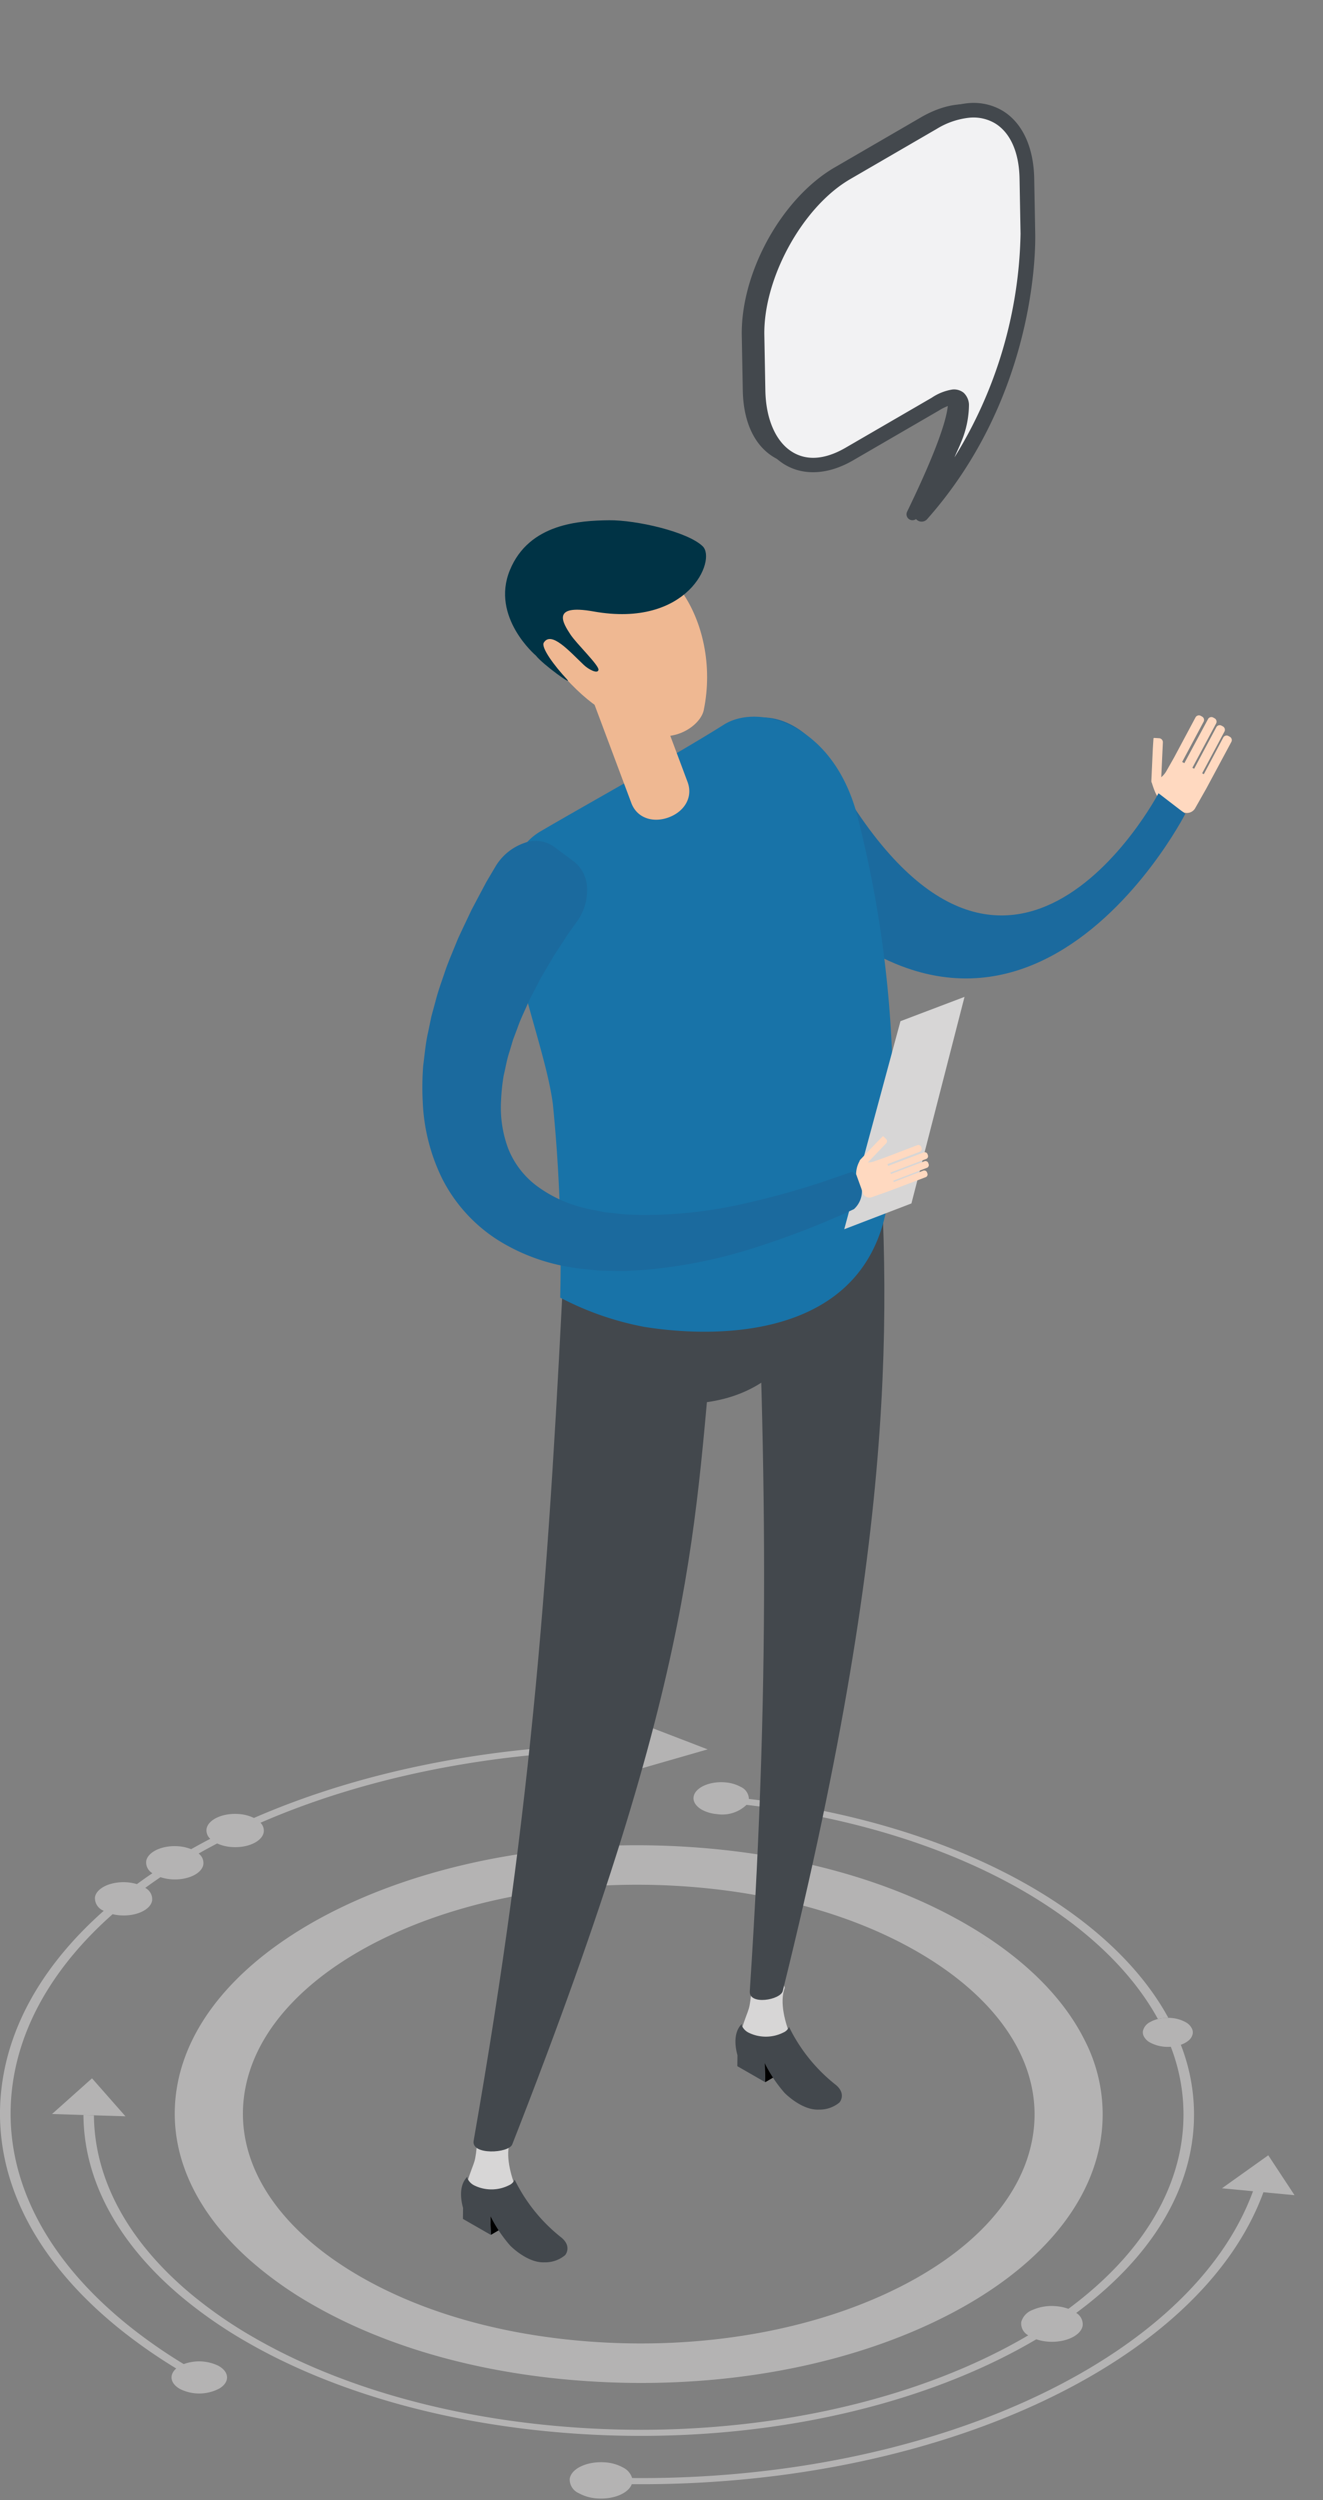 <svg id="img-testimonial-man" xmlns="http://www.w3.org/2000/svg" width="180" height="340" viewBox="0 0 180 340">
  <rect x="0" y="0" width="180" height="340" fill="#808080" stroke="none"/>
  <rect id="Rectangle_4058" data-name="Rectangle 4058" width="180" height="340" fill="#fff" opacity="0"/>
  <g id="img_.testimonial._left" data-name="img .testimonial. left" transform="translate(-629.789 -1557.809)">
    <g id="Group_1688" data-name="Group 1688" opacity="0.6">
      <g id="Group_1687" data-name="Group 1687">
        <path id="Path_20690" data-name="Path 20690" d="M711.911,1892.654c-.339-.015-.677-.032-.677-.032l.683.035.671.033S712.252,1892.669,711.911,1892.654Z" fill="#d7d6d6"/>
        <path id="Path_20691" data-name="Path 20691" d="M769.951,1814.338c-10.17-5.871-23.3-10.116-38.272-11.886a1.848,1.848,0,0,0-1.109-1.636,5.146,5.146,0,0,0-2.057-.611c-2.058-.194-3.989.616-4.321,1.8-.2.719.236,1.417,1.067,1.9a5.124,5.124,0,0,0,2.058.609,4.757,4.757,0,0,0,4.036-1.256c14.706,1.733,27.6,5.9,37.592,11.669,8.4,4.853,14.748,10.834,18.384,17.455a5.5,5.5,0,0,1,1.417-.16C785.051,1825.443,778.563,1819.31,769.951,1814.338Z" fill="#d7d6d6"/>
        <path id="Path_20692" data-name="Path 20692" d="M636.87,1845.3l4.276.134,1.424.044,4.288.135-4.55-5.165Z" fill="#d7d6d6"/>
        <path id="Path_20693" data-name="Path 20693" d="M802.342,1850.914l-6.3,4.488,4.224.4c-8.435,23.018-44.067,39.35-84.472,39.006a2.4,2.4,0,0,0-1.23-1.431,5.919,5.919,0,0,0-2.645-.713c-2.35-.119-4.42.887-4.618,2.247a2.041,2.041,0,0,0,1.25,1.963,5.95,5.95,0,0,0,2.653.715c2.173.11,4.1-.745,4.54-1.949,41.124.356,77.387-16.274,85.938-39.7l4.234.4Zm-91.051,46.091.514.028Z" fill="#d7d6d6"/>
        <path id="Path_20694" data-name="Path 20694" d="M770.78,1875.938a4.79,4.79,0,0,1-.825-.367,4.79,4.79,0,0,0,.825.367,6.664,6.664,0,0,0,1.666.325c2.3.15,4.379-.812,4.639-2.142a1.8,1.8,0,0,0-.873-1.768c8.383-6.182,13.987-13.747,15.574-22.129a25.993,25.993,0,0,0-1.343-14.341c.072-.023.143-.051.211-.078a3.576,3.576,0,0,0,.439-.217,2.656,2.656,0,0,0,.368-.252,1.59,1.59,0,0,0,.592-.9,1.189,1.189,0,0,0-.057-.66,2.008,2.008,0,0,0-.924-.977,4.859,4.859,0,0,0-2.325-.574,5.458,5.458,0,0,0-1.417.159,4.012,4.012,0,0,0-1.066.416,1.8,1.8,0,0,0-.977,1.221,1.19,1.19,0,0,0,.093.658,2.029,2.029,0,0,0,.9.909,5.078,5.078,0,0,0,2.8.564,25.491,25.491,0,0,1,1.282,13.977c-1.554,8.2-7.023,15.607-15.213,21.666a6.542,6.542,0,0,0-1.783-.367,6.466,6.466,0,0,0-3.085.516,2.455,2.455,0,0,0-1.543,1.632,1.825,1.825,0,0,0,.95,1.822c-15.383,9.073-37.567,14.111-61.07,12.572-17.406-1.135-32.773-5.625-44.3-12.28a60.745,60.745,0,0,1-8.466-5.844c-.223-.187-.443-.372-.66-.559-7.934-6.82-12.543-15.018-12.626-23.806l-1.424-.044c.062,9.038,4.826,17.463,13.03,24.454.221.186.441.374.666.558a62.207,62.207,0,0,0,8.475,5.832c11.74,6.778,27.406,11.354,45.144,12.513,24,1.569,46.642-3.583,62.323-12.856Zm17.907-40.237a3.738,3.738,0,0,0,1.839-.438c.633-.368.866-.88.7-1.356.163.476-.07.989-.7,1.356a3.747,3.747,0,0,1-1.835.438Zm-17.5,36.9a1.63,1.63,0,0,0-1.02,1.07,1.625,1.625,0,0,1,1.023-1.074Z" fill="#d7d6d6"/>
        <path id="Path_20695" data-name="Path 20695" d="M653.946,1841.211c-1.58,8.353,1.785,16.59,9.368,23.531.207.191.417.377.631.565a51.384,51.384,0,0,0,8.286,5.874c10.224,5.9,23.219,9.523,37.583,10.458,16.759,1.1,33.234-1.649,46.382-7.736s21.4-14.783,23.24-24.49a22.051,22.051,0,0,0-2.136-14.271c-.109-.216-.221-.429-.335-.642-3.023-5.6-8.381-10.768-15.808-15.056-10.23-5.906-23.225-9.519-37.589-10.459C688.975,1806.723,657.737,1821.18,653.946,1841.211Zm8.42.551c2.359-12.465,16.992-22.439,36.16-26.336a88.581,88.581,0,0,1,10.371-1.462,88.581,88.581,0,0,0-10.371,1.462c-19.169,3.9-33.8,13.872-36.16,26.338a18.593,18.593,0,0,0,.254,8.039A18.586,18.586,0,0,1,662.366,1841.762Zm107.854,7.05c-1.568,8.281-8.612,15.7-19.823,20.889s-25.276,7.542-39.573,6.6c-12.25-.8-23.335-3.884-32.058-8.918-11.709-6.76-17.4-16.08-15.6-25.569,3.237-17.091,29.874-29.426,59.391-27.495,12.256.8,23.341,3.886,32.063,8.921,11.71,6.762,17.4,16.084,15.6,25.571Zm-59.483,27.955c-12.438-.812-23.685-3.944-32.535-9.053C687.051,1872.824,698.3,1875.956,710.737,1876.767Zm40.16-6.7a46.557,46.557,0,0,0,12.4-8.1,46.557,46.557,0,0,1-12.4,8.1,75.635,75.635,0,0,1-21.478,6.069,75.629,75.629,0,0,0,21.477-6.069Zm4.442,3.217a87.257,87.257,0,0,1-27.2,7.216,87.257,87.257,0,0,0,27.2-7.216c7.235-3.352,12.958-7.51,16.9-12.193-3.943,4.683-9.666,8.845-16.9,12.193Zm19.26-15.394a26.174,26.174,0,0,0,1.814-3.336,26.31,26.31,0,0,1-1.815,3.336Zm-9.7-34.843q1.1.792,2.106,1.612c8.757,7.114,12.746,15.825,11.072,24.669,1.674-8.844-2.315-17.556-11.072-24.669q-1.011-.824-2.106-1.612t-2.272-1.554q1.179.759,2.27,1.554Z" fill="#d7d6d6"/>
        <path id="Path_20696" data-name="Path 20696" d="M659.572,1879.58c-.027-.016-.052-.029-.078-.042a6.023,6.023,0,0,0-4.708-.224,71.078,71.078,0,0,1-6.709-4.608c-.235-.182-.466-.364-.694-.548-12.349-9.882-17.974-22.017-15.63-34.4,1.479-7.815,6.088-15.2,13.358-21.632a6.294,6.294,0,0,0,1.075.16c2.142.142,4.069-.75,4.3-2a1.733,1.733,0,0,0-.937-1.734q1.011-.741,2.073-1.46a6.147,6.147,0,0,0,1.53.295c2.148.139,4.07-.756,4.3-1.995a1.6,1.6,0,0,0-.64-1.512q1.236-.7,2.522-1.374a5.642,5.642,0,0,0,2.031.491c2.136.14,4.07-.75,4.3-1.995a1.491,1.491,0,0,0-.436-1.31,2.917,2.917,0,0,0-.7-.545,2.917,2.917,0,0,1,.7.545c15.026-6.544,33.3-10.019,52.153-9.879l-.257,2.471,8.945-2.573-8.343-3.206-.259,2.481c-19.219-.154-37.83,3.387-53.132,10.055a5.574,5.574,0,0,0-2.128-.539c-2.144-.143-4.073.75-4.311,1.991a1.531,1.531,0,0,0,.5,1.382q-1.326.692-2.6,1.41a5.9,5.9,0,0,0-1.813-.4c-2.138-.14-4.07.758-4.3,2a1.692,1.692,0,0,0,.842,1.668q-1.08.731-2.109,1.486a4.323,4.323,0,0,1,.932.4,4.372,4.372,0,0,0-.932-.4,6.159,6.159,0,0,0-1.393-.251c-2.144-.137-4.076.754-4.311,2a1.846,1.846,0,0,0,1.132,1.853l.055.031c-7.392,6.541-12.076,14.049-13.58,22-2.4,12.651,3.4,25.052,16.088,35.128q.346.274.7.547a72.8,72.8,0,0,0,6.659,4.562c-.993.853-.823,2.015.471,2.761l.078.045a5.879,5.879,0,0,0,5.332-.091c1.414-.863,1.36-2.215-.076-3.044Z" fill="#d7d6d6"/>
      </g>
    </g>
    <g id="Group_1701" data-name="Group 1701">
      <path id="Path_20687-2" data-name="Path 20687-2" d="M797.315,1658.712a.519.519,0,0,0-.2-.706l-.182-.1a.518.518,0,0,0-.708.188l-2.652,5.006-.224-.132,3.026-5.659a.527.527,0,0,0-.2-.711l-.182-.1a.522.522,0,0,0-.713.195l-3.023,5.663-.24-.133,3.224-6.02a.519.519,0,0,0-.2-.708l-.179-.1a.522.522,0,0,0-.708.192l-3.229,6.011-.3-.167,2.916-5.462a.522.522,0,0,0-.2-.708l-.178-.1a.526.526,0,0,0-.711.194l-2.915,5.454h0l-1.033,1.822a3.131,3.131,0,0,1-.721.874l.219-4.724a.546.546,0,0,0-.469-.575.027.027,0,0,0-.018,0l-.691-.043a.088.088,0,0,0-.1.082l-.016.256-.049.739a.031.031,0,0,0,0,.019l-.022.332h0l-.2,4.405a.208.208,0,0,0,0,.05h0v.005a.535.535,0,0,0,.077.258c.2.665.62,1.882,1.053,2.129l.585.327,2.134,1.2.61.345a1.3,1.3,0,0,0,1.459-.517l1.492-2.632a.32.32,0,0,0,.028-.047Z" fill="#ffd9c0"/>
      <path id="Path_20688-2" data-name="Path 20688-2" d="M730.362,1656.192c4.828-2.533,9.913,1.4,11.5,4.394,24.235,45.689,45.548,5.1,45.548,5.1l3.645,2.8s-25.946,50.768-62.53-.6C726.126,1664.511,726.044,1658.462,730.362,1656.192Z" fill="#1b6a9e"/>
    </g>
    <g id="Group_1697" data-name="Group 1697">
      <g id="Group_1690" data-name="Group 1690">
        <g id="Group_1689" data-name="Group 1689">
          <path id="Path_20698" data-name="Path 20698" d="M696.574,1861.739l2.592-1.518v-1.7l-2.668.627Z"/>
        </g>
        <path id="Path_20699" data-name="Path 20699" d="M699.207,1848.972c-1.379,3.833,2.86,10.722,2.86,10.722-.138.333-9.956-1.233-8.772-4.954s1.078-2.121,1.491-6.249c.451-4.5,4.671-.207,4.421.481Z" fill="#d7d6d6"/>
        <path id="Path_20700" data-name="Path 20700" d="M693.382,1853.829v.21a1.966,1.966,0,0,0,.9.955,5.3,5.3,0,0,0,4.777-.014,1.426,1.426,0,0,0,.748-.756,22.721,22.721,0,0,0,6.379,7.893c1.331,1.116.67,2.2.464,2.4a4.21,4.21,0,0,1-2.787.953c-2.363.112-4.676-2.288-4.676-2.288a18.965,18.965,0,0,1-2.69-4.03l.076,2.594-3.8-2.181.018-1.49c-.156-.554-.774-2.92.591-4.245Z" fill="#43484d"/>
      </g>
      <g id="Group_1692" data-name="Group 1692">
        <g id="Group_1691" data-name="Group 1691">
          <path id="Path_20701" data-name="Path 20701" d="M733.906,1840.974l2.591-1.518v-1.7l-2.668.626Z"/>
        </g>
        <path id="Path_20702" data-name="Path 20702" d="M736.538,1828.2c-1.38,3.833,2.86,10.721,2.86,10.721-.138.336-9.956-1.232-8.772-4.952s1.077-2.122,1.49-6.251C732.567,1823.223,736.787,1827.513,736.538,1828.2Z" fill="#d7d6d6"/>
        <path id="Path_20703" data-name="Path 20703" d="M730.715,1833.056v.21a1.946,1.946,0,0,0,.9.958,5.311,5.311,0,0,0,4.777-.017,1.394,1.394,0,0,0,.746-.757,22.725,22.725,0,0,0,6.379,7.9c1.332,1.113.672,2.2.464,2.4a4.224,4.224,0,0,1-2.788.951c-2.362.113-4.675-2.287-4.675-2.287a18.92,18.92,0,0,1-2.689-4.03l.077,2.593-3.8-2.181.017-1.489c-.154-.561-.772-2.925.592-4.252Z" fill="#43484d"/>
      </g>
      <g id="Group_1693" data-name="Group 1693">
        <path id="Path_20704" data-name="Path 20704" d="M748.736,1704.239c2.2,28.676,3.864,58.535-12.45,124.338-.3,1.214-4.612,1.965-4.486.03,2.976-45.464,2.132-75.5.182-119.212-.259-5.8,15.32-23.9,16.754-5.156Z" fill="#43484d"/>
      </g>
      <g id="Group_1694" data-name="Group 1694">
        <path id="Path_20705" data-name="Path 20705" d="M722.96,1748.741c16-.408,20.164-13.609,21.7-32.528,1.96-24.2-37.2-17.218-37.6,4.79-.036,2.2.788,28.12,15.9,27.738Z" fill="#43484d"/>
      </g>
      <g id="Group_1695" data-name="Group 1695">
        <path id="Path_20706" data-name="Path 20706" d="M727.131,1736.172c-3.042,29.182-1.8,47.332-27.649,113.264-.48,1.218-5.6,1.488-5.253-.492,8.151-46.52,10.245-77.579,12.453-122.866.293-6.014,22.472-9.294,20.449,10.095Z" fill="#43484d"/>
      </g>
      <g id="Group_1696" data-name="Group 1696">
        <path id="Path_20707" data-name="Path 20707" d="M703.355,1670.852c-9.863,5.775.215,26.07,1.653,37.1a213.869,213.869,0,0,1,1,26.326,40.883,40.883,0,0,0,11.454,3.981c10.242,1.644,31.725,1.766,33.349-19.125a154.763,154.763,0,0,0-4.327-50.184c-3.271-12.8-13.525-15.548-18.207-12.593C721.693,1660.508,710.073,1666.919,703.355,1670.852Z" fill="#1873a8"/>
      </g>
    </g>
    <g id="Group_1698" data-name="Group 1698">
      <path id="Path_20708" data-name="Path 20708" d="M725.539,1654.377c-.447,2.168-4.511,5.146-9.211,2.582-4.913-2.678-6.837-3.334-12.525-10.313-2.689-3.3-1.35-7.555,7.818-12.192,8.126-4.109,16.427,7.729,13.918,19.923Z" fill="#efb892"/>
      <path id="Path_20709" data-name="Path 20709" d="M723.347,1664.185c.76,2.09-.485,4.022-2.6,4.791h0c-2.122.775-4.315.093-5.076-2l-8.281-22.113a4.059,4.059,0,0,1,2.464-5.181h0a4.057,4.057,0,0,1,5.216,2.387Z" fill="#efb892"/>
      <path id="Path_20710" data-name="Path 20710" d="M702.693,1646.958s-6.164-5.211-3.535-11.609,9.58-6.739,13.49-6.788c3.685-.046,10.71,1.556,12.748,3.541,1.908,1.858-2.011,11.157-14.861,8.859-5.873-1.05-4.11,1.643-3.135,3.134.822,1.256,3.9,4.192,3.814,4.806s-1.356-.052-2-.668c-2.02-1.925-4.42-4.639-5.437-3.035-.422.666,1.467,3.193,3.135,4.977.995,1.065-3.225-1.963-4.219-3.217Z" fill="#003345"/>
    </g>
    <g id="Group_1700" data-name="Group 1700">
      <path id="Path_20713" data-name="Path 20713" d="M744.651,1724.979l9.144-3.512,7.221-28.089-8.715,3.306Z" fill="#d7d6d6"/>
      <path id="Path_20711" data-name="Path 20711" d="M707.864,1674.966l-2.717-2.016a4.312,4.312,0,0,0-3.983-.514,7.373,7.373,0,0,0-3.91,3.126l-.594,1c-.193.327-.429.729-.707,1.2l-.893,1.676-1.1,2.077c-.37.781-.77,1.626-1.2,2.527q-.316.678-.652,1.4l-.627,1.528c-.426,1.046-.889,2.132-1.274,3.337-.406,1.184-.849,2.4-1.185,3.739l-.546,2.007-.442,2.132c-.335,1.42-.461,2.987-.665,4.535a38,38,0,0,0-.064,4.936,26.062,26.062,0,0,0,2.652,10.455,21.341,21.341,0,0,0,7.7,8.419,26.458,26.458,0,0,0,10.025,3.656c.838.16,1.668.2,2.488.3.411.04.822.091,1.228.116l1.208.027c.8.005,1.605.055,2.384.018l2.314-.129a67.832,67.832,0,0,0,15.913-3.272c4.454-1.441,8.031-2.906,10.5-3.981.905-.378,2.256-1.023,2.256-1.023a3.3,3.3,0,0,0-.237-5.091c-1.02.371-1.4.486-3.852,1.334-2.457.816-5.994,1.9-10.268,2.875a61.263,61.263,0,0,1-14.552,1.679l-1.963-.065c-.65-.032-1.3-.135-1.951-.195l-.977-.1c-.322-.05-.636-.123-.954-.185-.628-.14-1.285-.217-1.893-.4a17.782,17.782,0,0,1-6.561-3.048,11.762,11.762,0,0,1-3.856-5.1,15.977,15.977,0,0,1-.948-6.474,27.23,27.23,0,0,1,.353-3.382c.275-1.13.435-2.223.807-3.305q.24-.805.475-1.589.294-.781.58-1.538c.345-1.01.8-1.974,1.218-2.9.385-.929.861-1.8,1.292-2.632l.624-1.212.654-1.127,1.2-2.032,1.111-1.7c.332-.511.63-.967.887-1.363l.711-.988.59-.82a7.361,7.361,0,0,0,1.2-4.346A4.757,4.757,0,0,0,707.864,1674.966Z" fill="#1b6a9e"/>
      <path id="Path_20712" data-name="Path 20712" d="M755.73,1717.9a.4.4,0,0,0,.239-.5l-.054-.149a.4.4,0,0,0-.5-.246l-4.027,1.555-.063-.187,4.569-1.745a.4.4,0,0,0,.241-.508l-.053-.149a.4.4,0,0,0-.505-.245l-4.568,1.745-.072-.2,4.857-1.849a.4.4,0,0,0,.239-.507l-.051-.149a.4.4,0,0,0-.5-.243l-4.859,1.844-.088-.244,4.4-1.685a.4.4,0,0,0,.235-.508l-.05-.149a.4.4,0,0,0-.506-.242l-4.4,1.681h0l-1.5.531a2.387,2.387,0,0,1-.85.143l2.486-2.6a.416.416,0,0,0,.018-.565l-.011-.009-.375-.369a.066.066,0,0,0-.1,0l-.141.143-.4.4a.035.035,0,0,0-.01.011l-.179.18h0l-2.314,2.434a.173.173,0,0,0-.025.028h0a.41.41,0,0,0-.087.189,3.679,3.679,0,0,0-.459,1.748l.174.481.631,1.742.178.5a.985.985,0,0,0,1.1.43l2.168-.766a.218.218,0,0,0,.039-.013Z" fill="#ffd9c0"/>
    </g>
    <g id="Group_344" data-name="Group 344">
      <g id="Group_340" data-name="Group 340">
        <path id="Path_595" data-name="Path 595" d="M741.44,1581.853a18.813,18.813,0,0,1,1.922-1.282l11.705-6.793c3.532-2.048,6.941-2.354,9.6-.854a7.237,7.237,0,0,1,1.459,1.117c-2.344-1.71-5.694-1.71-9.4.438l-11.71,6.79a17.76,17.76,0,0,0-1.839,1.227c-6.015,4.562-10.534,13.438-10.4,20.911l.138,7.5c.1,5.712,2.735,9.592,6.65,10.083a7.549,7.549,0,0,1-4.316-.906c-2.757-1.554-4.318-4.808-4.4-9.162l-.138-7.5c-.129-7.682,4.38-16.753,10.729-21.569Z" fill="#43484d"/>
        <path id="Path_596" data-name="Path 596" d="M758.687,1611.964c2.548-.912,3.6,1.046-3.258,15.276-.294.349-.585.7-.892,1.046a.809.809,0,0,1-1.333-.89C758.916,1615.624,758.944,1612.684,758.687,1611.964Z" fill="#43484d"/>
      </g>
      <g id="Path_597" data-name="Path 597">
        <path id="path12496" d="M743.181,1582.5c-6.015,4.562-10.534,13.438-10.4,20.911l.138,7.5c.147,8.218,5.529,12.652,12.438,8.642l11.706-6.793c3.487-2.021,6.639-2.564-1.878,14.991,13.711-15.473,14.53-34.08,14.454-38.148l-.137-7.5c-.149-8.218-5.868-11.628-12.777-7.621l-11.7,6.793A18.075,18.075,0,0,0,743.181,1582.5Z" fill="#f2f2f3"/>
        <path id="path12498" d="M761.56,1571.833a12.627,12.627,0,0,0-5.336,1.781l-11.705,6.793a18.821,18.821,0,0,0-1.942,1.293c-6.32,4.794-10.936,13.837-10.8,21.727l.137,7.5c.077,4.324,1.527,7.813,4.092,9.695s6.157,1.935,9.848-.207l11.707-6.793a6.917,6.917,0,0,1,1.966-.848c.159-.015.109.01.059-.035s.013-.035.039.26a13.113,13.113,0,0,1-1.01,4.383,103.386,103.386,0,0,1-4.333,9.93,1,1,0,0,0,1.648,1.1c13.961-15.754,14.784-34.567,14.705-38.828h0l-.137-7.5c-.079-4.338-1.658-7.636-4.341-9.236a7.738,7.738,0,0,0-4.6-1.014Zm.111,1.983a5.757,5.757,0,0,1,3.465.748c1.941,1.157,3.3,3.675,3.367,7.554l.137,7.5A59.773,59.773,0,0,1,759.656,1620c.208-.534.682-1.479.849-1.949a13.252,13.252,0,0,0,1.117-5.227,2.319,2.319,0,0,0-.718-1.595,2.076,2.076,0,0,0-1.557-.446,7,7,0,0,0-2.785,1.11l-11.707,6.793c-3.219,1.868-5.77,1.711-7.66.324s-3.206-4.225-3.276-8.119l-.138-7.5c-.127-7.056,4.3-15.766,10.005-20.1a16.931,16.931,0,0,1,1.737-1.156l11.705-6.793A10.624,10.624,0,0,1,761.671,1573.816Z" fill="#43484d"/>
      </g>
    </g>
  </g>
</svg>
